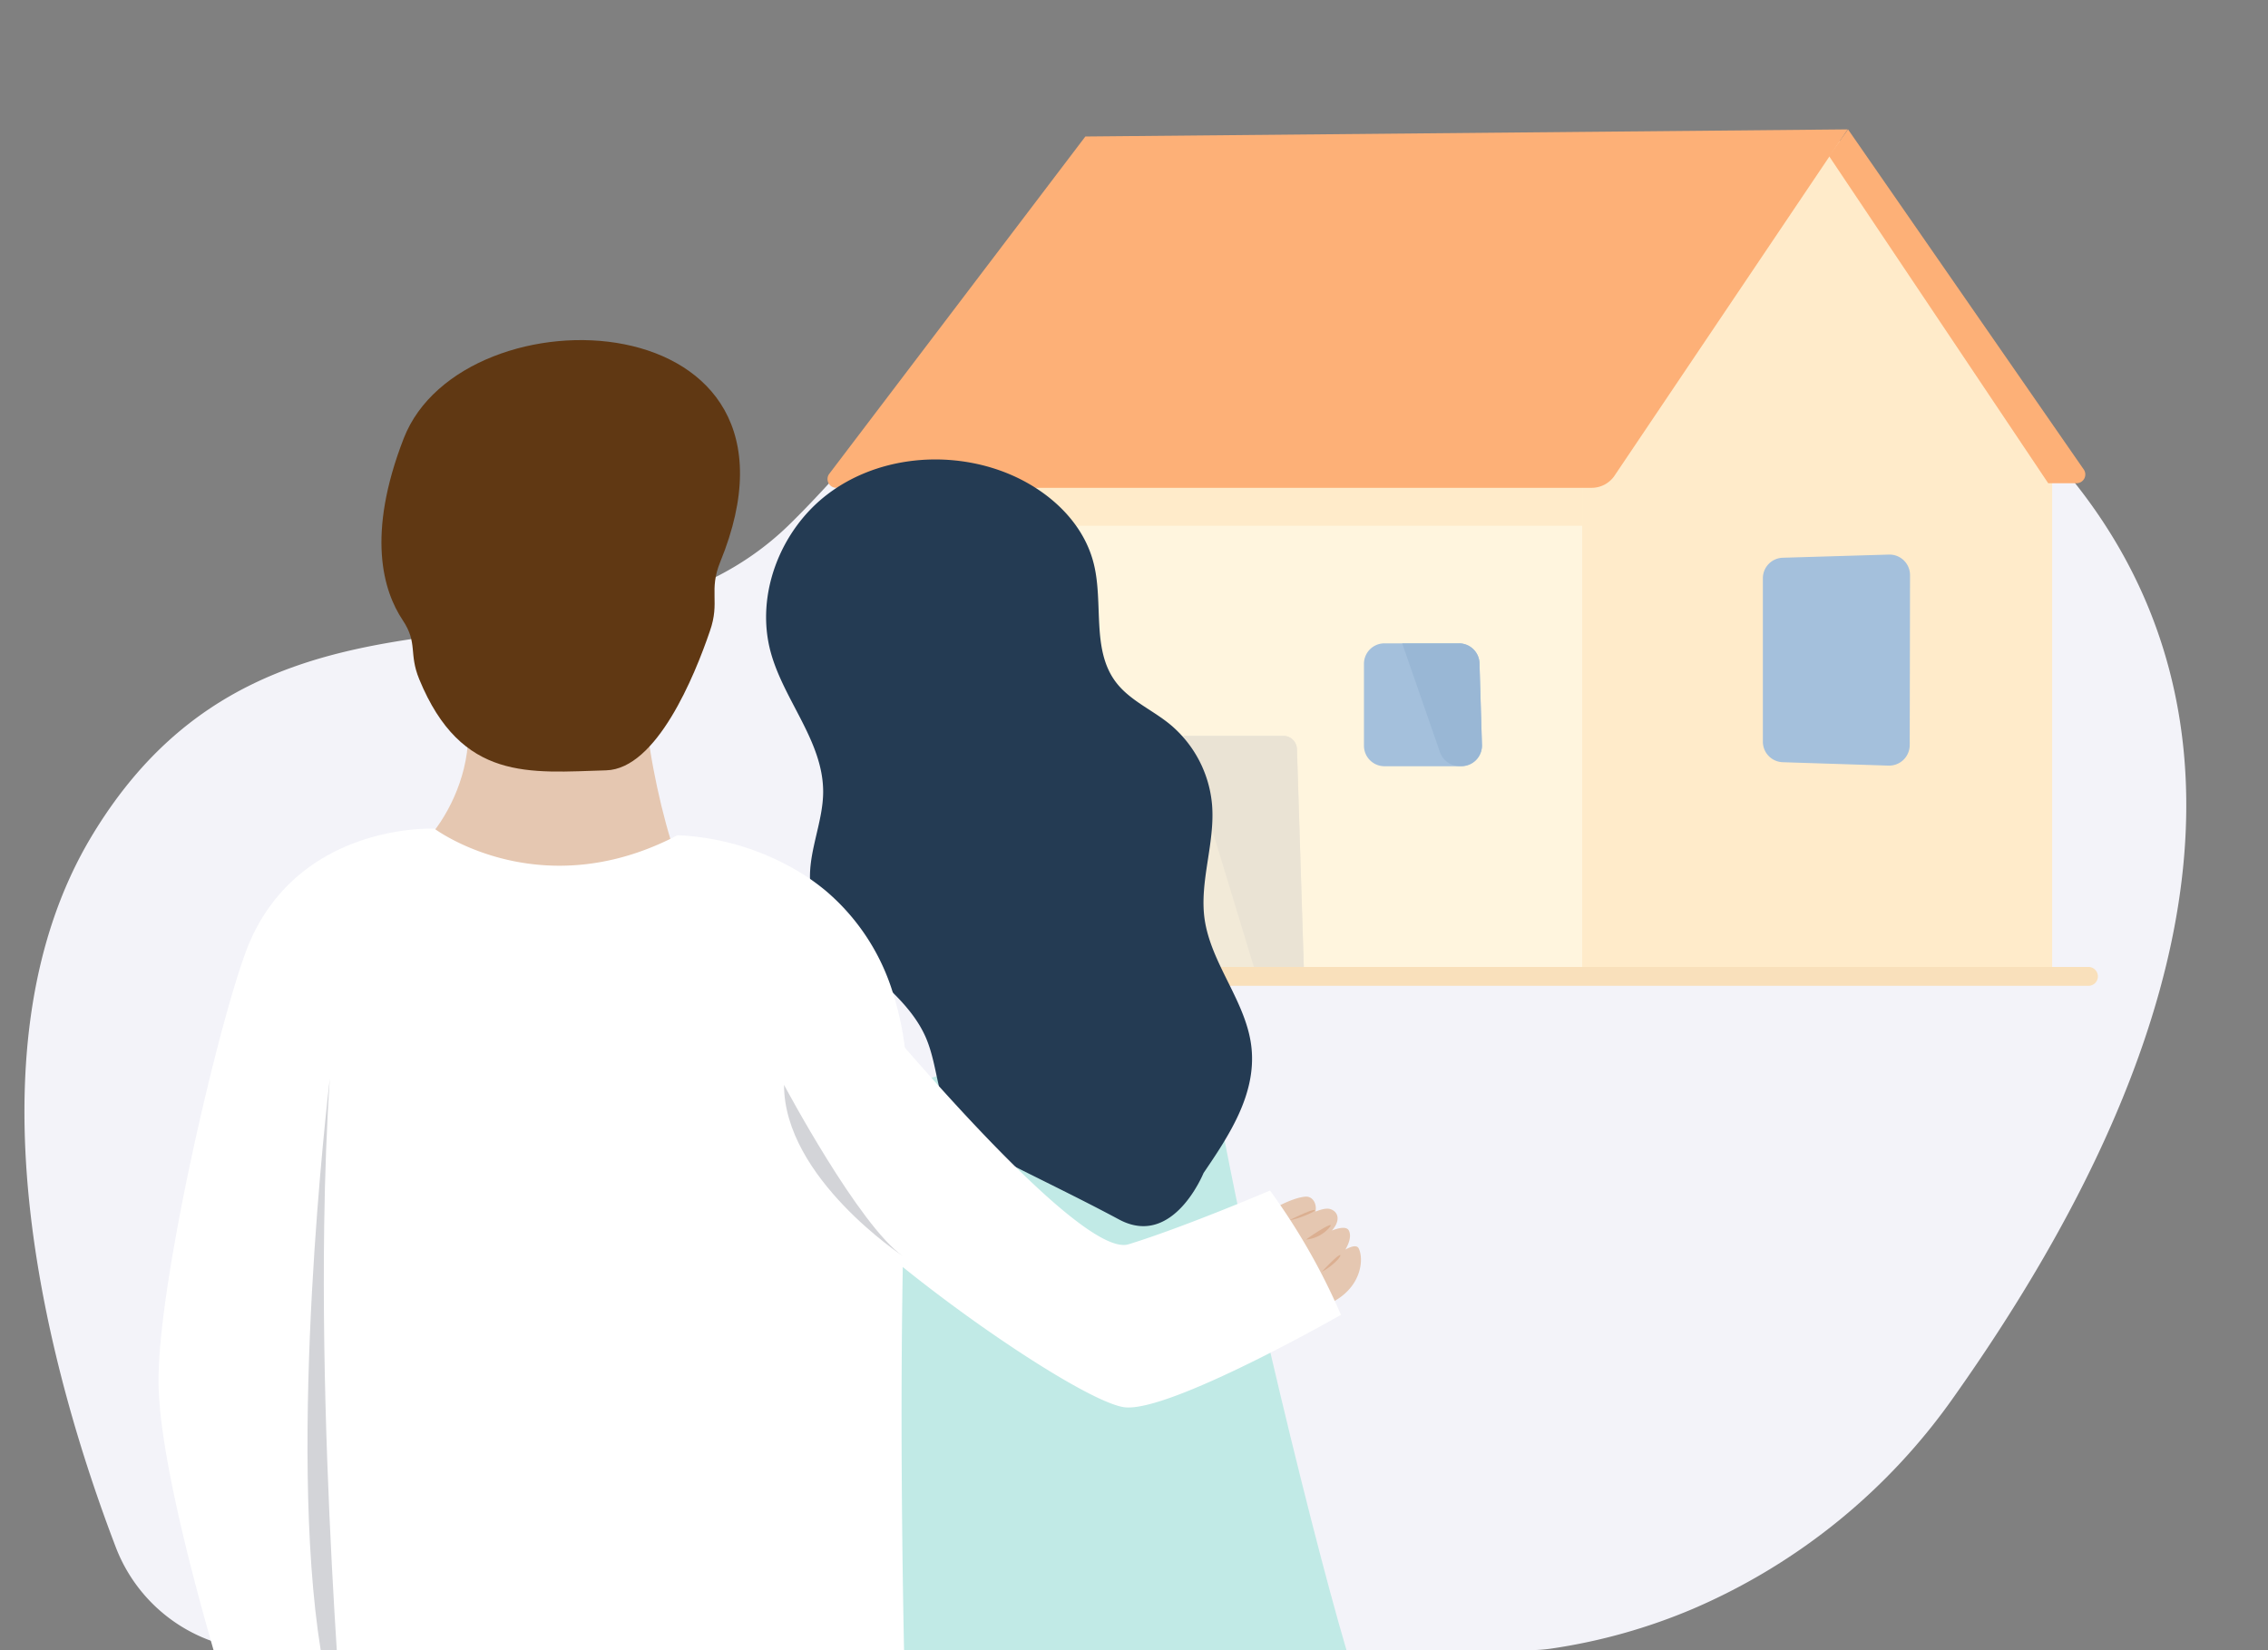 <svg xmlns="http://www.w3.org/2000/svg" width="360" height="262" viewBox="0 0 360 262"><rect x="0" y="0" width="360" height="262" fill="#808080" stroke="none"/><g id="Layer_2" data-name="Layer 2"><g id="Layer_1-2" data-name="Layer 1"><rect width="360" height="262" style="fill:none"/><path d="M125.29,262H42.21a25.48,25.48,0,0,1-23.83-16.38c-10-26.14-24.88-77.91-3.8-112.93C43.8,84.14,95.19,112.87,125.42,83.15s44.34-71.35,127-50.54c80.15,20.19,134.23,80.94,57.82,189a97.65,97.65,0,0,1-41.42,33.75,91.25,91.25,0,0,1-22.72,6.37,24.89,24.89,0,0,1-3.45.23Z" style="fill:#f3f3f9"/><path d="M291.74,22l34,50.55v82.74L251,156l.15-84.53Z" style="fill:#ffebca"/><path d="M137.4,71.74v84.34H251.14V71.46Z" style="fill:#fff5de"/><path d="M137.4,71.74l113.74-.28v12H137.4Z" style="fill:#ffebca"/><path d="M179.56,155.12H181l24.47.14L207,155l-1.12-36.07a2.16,2.16,0,0,0-2.11-2.1H181a2.16,2.16,0,0,0-2.11,2.1Z" style="fill:#f2ead8"/><path d="M205.86,118.91a2.16,2.16,0,0,0-2.11-2.1H187.87l11.68,38.41,5.89,0L207,155Z" style="fill:#eae3d4"/><path d="M293.34,20.54l37.38,53.94a1.39,1.39,0,0,1-1.12,2.23h-4.49L290.32,24.77Z" style="fill:#fdb077"/><path d="M131.65,75.19l40.63-53.52,121-1.13L256.21,75.61a4.39,4.39,0,0,1-3.51,1.83H132.77A1.39,1.39,0,0,1,131.65,75.19Z" style="fill:#fdb077"/><path d="M167.81,118.48a3.28,3.28,0,0,1-3.27,3.16H153.47a3.27,3.27,0,0,1-3.27-3.26v-13a3.26,3.26,0,0,1,3.27-3.25h11.44a3.25,3.25,0,0,1,3.27,3.34Z" style="fill:#a4c0dc"/><path d="M167.81,118.48l.37-13a3.25,3.25,0,0,0-3.27-3.34h-9.43l5.66,17.22a3.28,3.28,0,0,0,3.11,2.25h.29A3.27,3.27,0,0,0,167.81,118.48Z" style="fill:#99b7d5"/><path d="M235.23,118.29a3.27,3.27,0,0,1-3.27,3.35H219.77a3.26,3.26,0,0,1-3.27-3.26v-13a3.25,3.25,0,0,1,3.27-3.25h11.8a3.25,3.25,0,0,1,3.27,3.15Z" style="fill:#a4c0dc"/><path d="M235.23,118.29l-.39-13a3.25,3.25,0,0,0-3.27-3.15h-9l6,17.28a3.28,3.28,0,0,0,3.09,2.19H232A3.27,3.27,0,0,0,235.23,118.29Z" style="fill:#99b7d5"/><path d="M303.13,118.29a3.27,3.27,0,0,1-3.37,3.25L283,121a3.26,3.26,0,0,1-3.18-3.25v-26A3.26,3.26,0,0,1,283,88.54l16.81-.5a3.26,3.26,0,0,1,3.37,3.25Z" style="fill:#a4c0dc"/><line x1="331.5" y1="155" x2="97" y2="155" style="fill:none;stroke:#f9e0bb;stroke-linecap:round;stroke-linejoin:round;stroke-width:3px"/><path d="M143.5,262h70.24c-3.08-10.42-7.79-28.85-12.09-47.28-1.88-8.08-3.68-16.15-5.23-23.56v0c-.07-.32-.13-.64-.2-.95-.66-3.21-1.28-6.29-1.84-9.18-1.4-7.36-2.39-13.48-2.72-17.46-.24-2.8-.16-4.54.34-4.88l-1.67.47-13.22,3.7-28.43,8-.89.25-3.71,1-4.22,1.18.63,17.9.2,5.88h0l0,.45,0,1.54L143,262Z" style="fill:#c1eae6"/><path d="M61.66,135.72c2.63,3.93,15.36-9.9,12.16-24l28.53-3.13c-.49,11,6.34,37,9.36,33.37Z" style="fill:#e5c7b1"/><path d="M114.33,89.19c-1.88,4.6,0,6.32-1.65,11-2.43,7.12-8.44,21.87-16.47,22.1-12.1.35-22.95,1.85-29.66-14.45-1.71-4.15-.18-5.72-2.63-9.39-3.09-4.64-5.79-13.52.16-28.85C73.47,45.42,131.41,47.41,114.33,89.19Z" style="fill:#603813"/><path d="M177.64,193.6c-6.23-3.34-12.61-6.39-18.91-9.59-2.48-1.25-5-2.57-6.78-4.72-3.27-4-2.94-9.85-5-14.6-4.09-9.39-17.05-13.82-18.29-24-.61-5,2-10,2-15,0-8-6.22-14.47-8.32-22.14-2.49-9.11,1.53-19.42,9.06-25.12s18-6.91,26.95-3.87c7.05,2.39,13.51,7.73,15.28,15,1.53,6.23-.38,13.53,3.45,18.67,2.16,2.9,5.68,4.38,8.5,6.65a18.69,18.69,0,0,1,6.82,13c.45,6-2,12-1.21,17.91,1,7.29,6.75,13.33,7.47,20.65s-3.55,13.8-7.61,19.76C191.08,186.09,186.27,198.22,177.64,193.6Z" style="fill:#243b53"/><path d="M198.45,194.17s5.48-3.91,8.73-4.2c1.75-.15,2.32,2.53.81,3.64a18.78,18.78,0,0,1-6.32,2.74s7.28-5,9.41-4.43,2.38,4.13-6.52,7.35c0,0,8.5-6,9.55-3.91s-2.72,6.91-8.15,9.19c0,0,8.66-8.49,9.71-6.36s.18,8.37-8.26,9.85Z" style="fill:#e5c7b1"/><path d="M132.31,152.88s38.17,47.3,46.82,44.65S201.59,189,201.59,189a102.29,102.29,0,0,1,11.26,19.73s-27,15.43-34.27,14.68-42.52-25.35-51.7-38.08-7.42-19.61-7.42-19.61Z" style="fill:#fff"/><path d="M143.5,262c-.32-15.84-.59-38.66-.2-60.88l0-1.71q.09-4.16.2-8.25c.13-4.68.29-9.28.5-13.73.09-1.86.1-3.64.05-5.35-.05-2-.2-3.91-.42-5.72h0a47.91,47.91,0,0,0-1.89-8.71A34.49,34.49,0,0,0,131,141.35q-1.22-1-2.46-1.86a40.87,40.87,0,0,0-21-6.9l-1.14.58c-20.15,9.88-35.64-.35-37.29-1.51a.49.49,0,0,0-.12-.08s0,0,0,0A19,19,0,0,0,64.37,136l0,0c-6.89,9.15-10.66,26.72-12.59,46.6-.53,5.45-.92,11.07-1.2,16.74-.33,6.57-.5,13.2-.57,19.7-.15,16.07.37,31.35.95,42.9H143.5Z" style="fill:#fff"/><path d="M50.91,262h-17c-3.68-12.76-8.75-32.25-8.75-42.86,0-16.69,10.4-60.43,14.59-69.86C48.1,130.51,69,131.55,69,131.55s.06.1.06.23a30.8,30.8,0,0,1-1.13,4.72C64.6,148,55,176.84,51.46,194.38c-.37,1.81-.67,3.49-.9,5-.17,1.1-.29,2.12-.37,3A160.61,160.61,0,0,0,50,219.1c.39,13.59,1.66,30.44,2.73,42.9H50.94" style="fill:#fff"/><path d="M50.91,262c-5.34-33.19,1.15-88.32,1.44-90.78-.25,3.72-.44,7.55-.59,11.44s-.24,7.78-.3,11.72c-.37,25.62,1,52,2,67.62H50.94" style="fill:#d3d4d8"/><path d="M143.33,199.41S124.45,187,124.45,172.22C124.45,172.22,136.35,194.59,143.33,199.41Z" style="fill:#d3d4d8"/><path d="M204.72,193.68s3.27-1.66,3.91-1.59S205.94,193.6,204.72,193.68Z" style="fill:#dbaf91"/><path d="M207.33,196.78a5.58,5.58,0,0,0,3.58-1.79c1.59-1.73-3.26,1.45-3.58,1.79Z" style="fill:#dbaf91"/><path d="M209.81,201.9a10.07,10.07,0,0,0,2.59-2C213.18,198.9,212.85,198.64,209.81,201.9Z" style="fill:#dbaf91"/></g></g></svg>